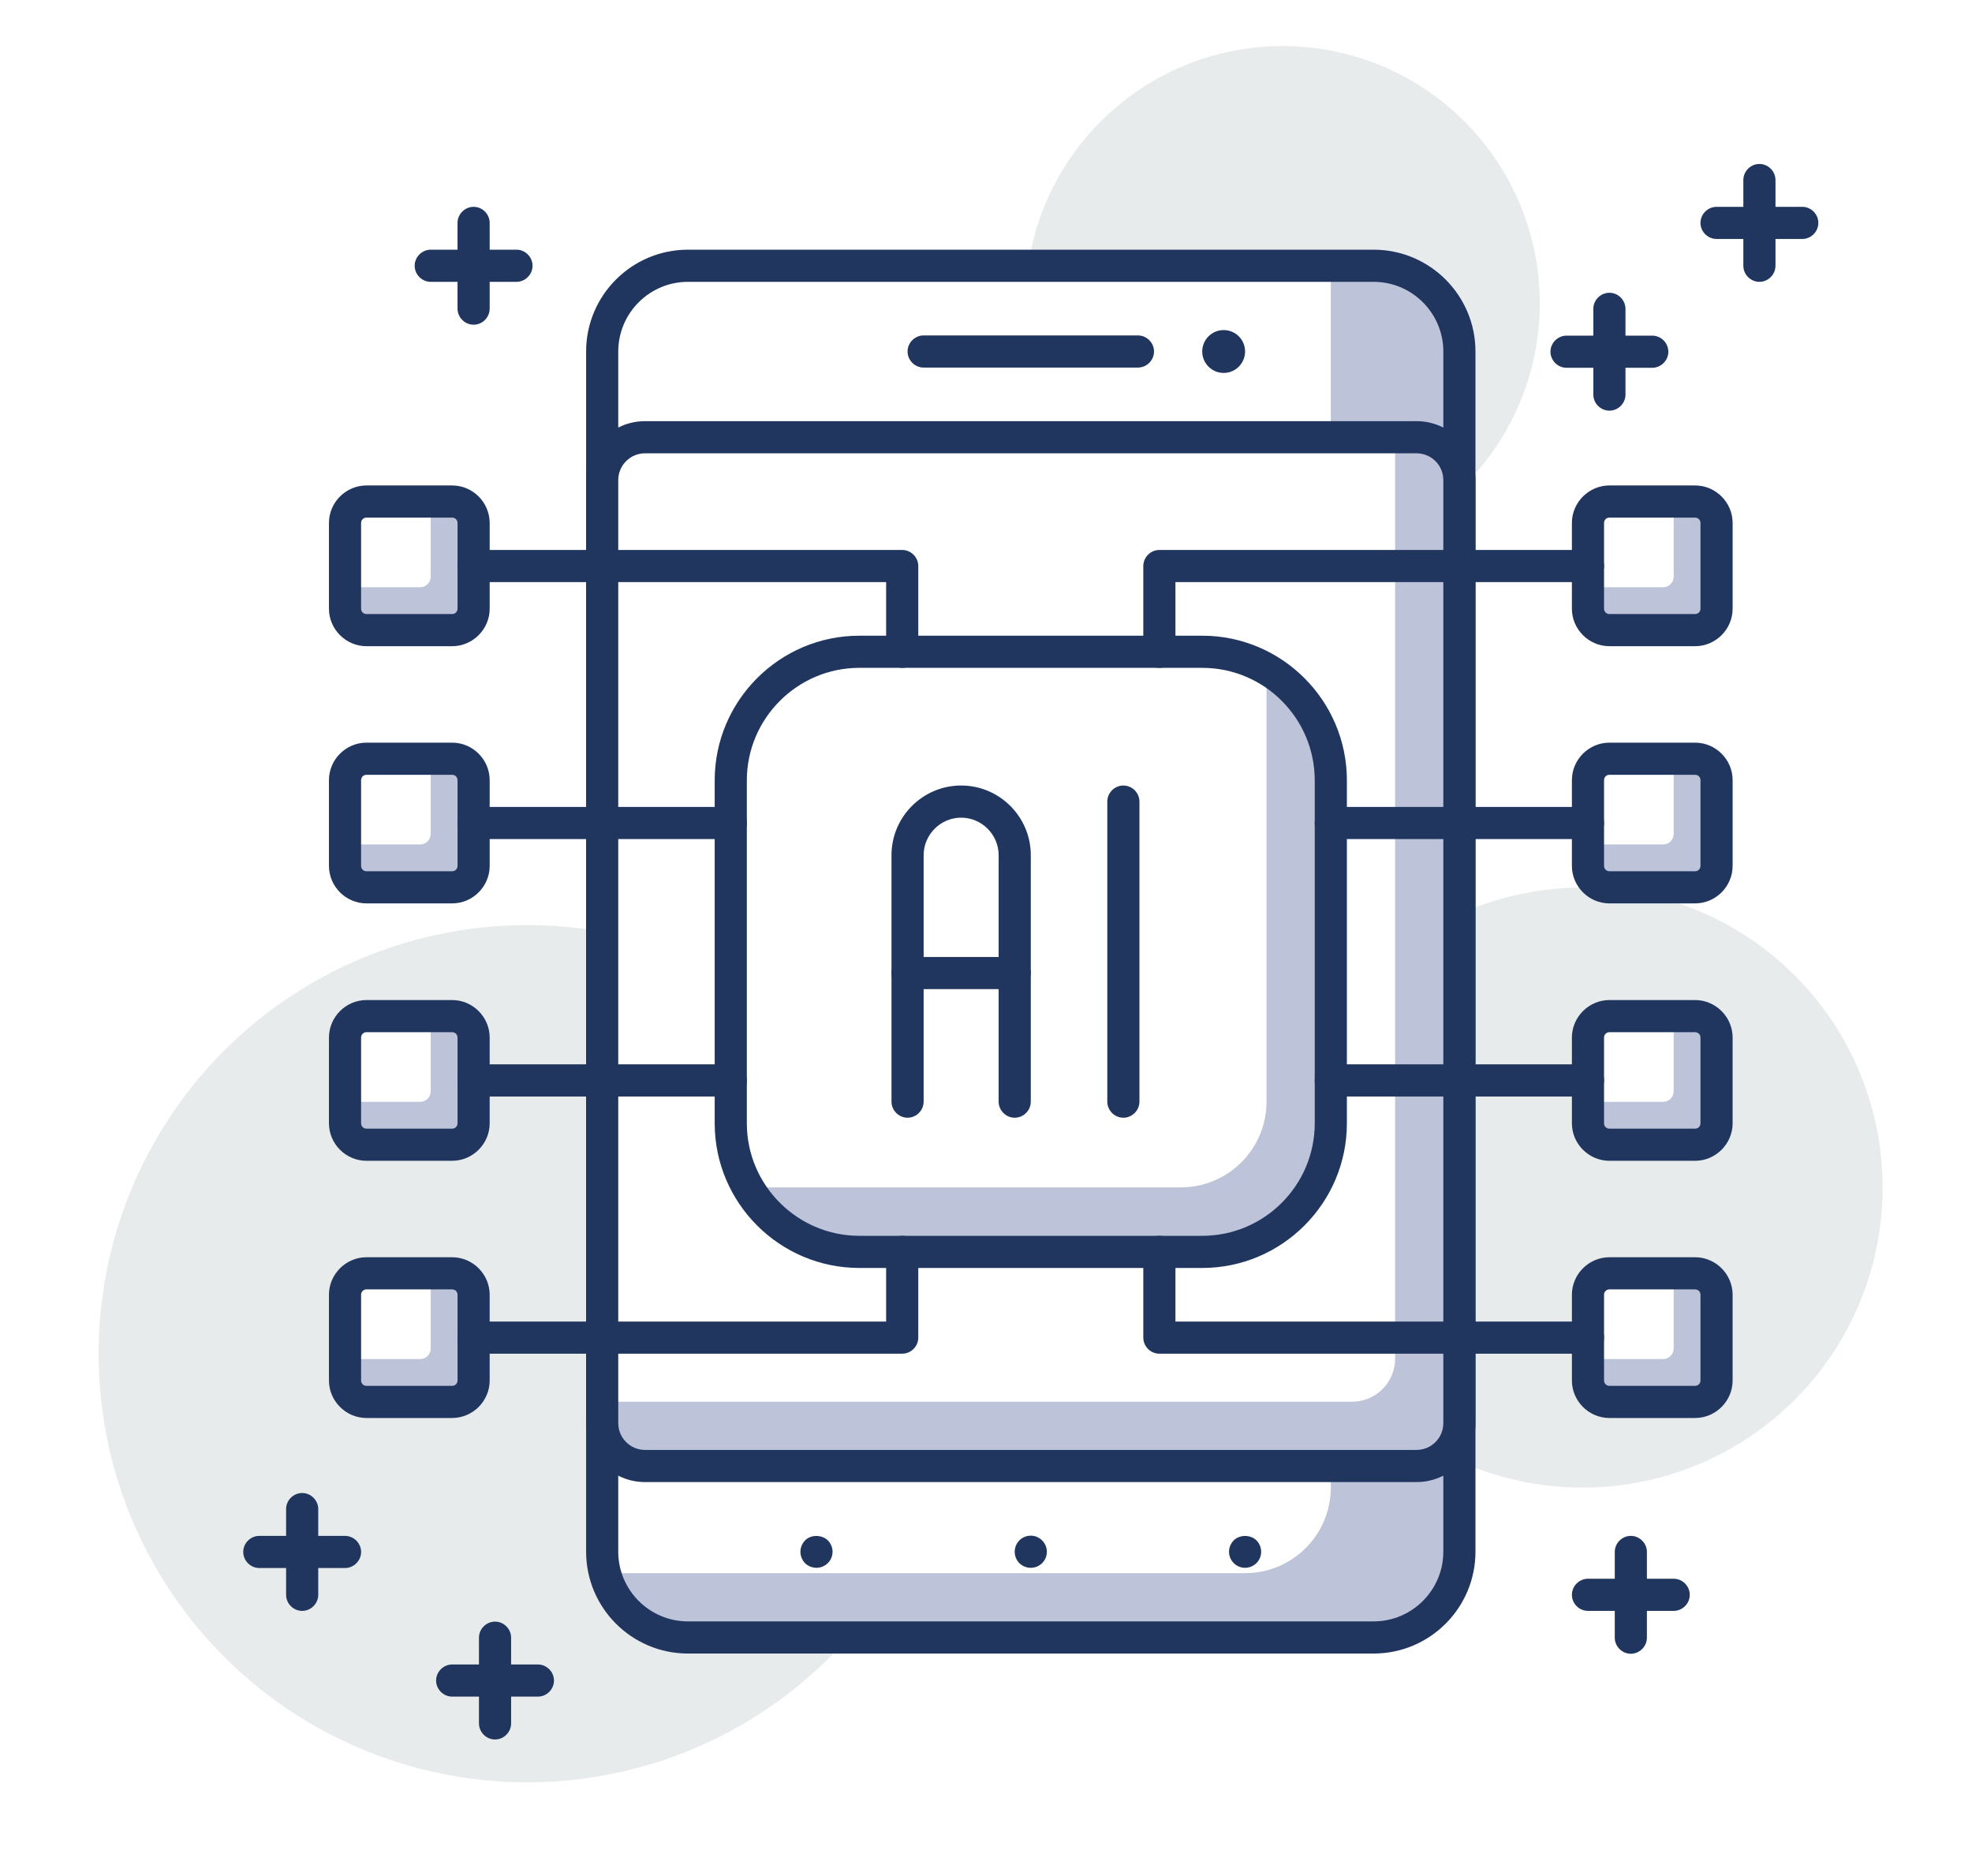<?xml version="1.0" encoding="UTF-8"?>
<svg id="layer_1" data-name="layer 1" xmlns="http://www.w3.org/2000/svg" viewBox="0 0 92.02 87.53">
  <defs>
    <style>
      .cls-1 {
        fill: #bdc3d8;
      }

      .cls-2 {
        fill: #fff;
      }

      .cls-3 {
        fill: #21365f;
      }

      .cls-4 {
        fill: #e8ebec;
      }
    </style>
  </defs>
  <rect class="cls-2" x="-480.87" y="-207.92" width="940" height="450.94"/>
  <g>
    <circle class="cls-4" cx="73.85" cy="55.41" r="14"/>
    <circle class="cls-4" cx="59.85" cy="14.15" r="12"/>
    <circle class="cls-4" cx="24.6" cy="63.16" r="20"/>
    <g>
      <rect class="cls-1" x="28.1" y="12.4" width="40" height="64" rx="4" ry="4"/>
      <path class="cls-2" d="M32.1,12.4h30v57c0,2.21-1.79,4-4,4h-30V16.4c0-2.21,1.79-4,4-4Z"/>
      <path class="cls-3" d="M64.1,77.15h-32c-2.62,0-4.75-2.13-4.75-4.75V16.4c0-2.62,2.13-4.75,4.75-4.75h32c2.62,0,4.75,2.13,4.75,4.75v56c0,2.62-2.13,4.75-4.75,4.75ZM32.1,13.15c-1.79,0-3.25,1.46-3.25,3.25v56c0,1.79,1.46,3.25,3.25,3.25h32c1.79,0,3.25-1.46,3.25-3.25V16.4c0-1.79-1.46-3.25-3.25-3.25h-32Z"/>
      <rect class="cls-1" x="28.1" y="20.4" width="40" height="48" rx="2" ry="2"/>
      <path class="cls-2" d="M30.1,20.4h35v43c0,1.1-.9,2-2,2H28.1V22.4c0-1.1.9-2,2-2Z"/>
      <path class="cls-3" d="M66.1,69.15H30.1c-1.52,0-2.75-1.23-2.75-2.75V22.4c0-1.52,1.23-2.75,2.75-2.75h36c1.52,0,2.75,1.23,2.75,2.75v44c0,1.52-1.23,2.75-2.75,2.75ZM30.1,21.15c-.69,0-1.25.56-1.25,1.25v44c0,.69.56,1.25,1.25,1.25h36c.69,0,1.25-.56,1.25-1.25V22.4c0-.69-.56-1.25-1.25-1.25H30.1Z"/>
      <path class="cls-3" d="M53.1,17.15h-10c-.41,0-.75-.34-.75-.75s.34-.75.75-.75h10c.41,0,.75.34.75.75s-.34.75-.75.75Z"/>
      <path class="cls-3" d="M38.1,73.15c-.2,0-.39-.08-.53-.21-.14-.15-.22-.34-.22-.54,0-.19.08-.39.22-.53.27-.28.78-.27,1.06,0,.14.14.22.34.22.53,0,.2-.08.39-.22.53-.14.14-.34.22-.53.22Z"/>
      <path class="cls-3" d="M47.35,72.4c0-.41.33-.75.75-.75h0c.41,0,.75.34.75.75h0c0,.42-.34.75-.75.75h0c-.42,0-.75-.33-.75-.75Z"/>
      <path class="cls-3" d="M58.1,73.15c-.2,0-.39-.08-.53-.22-.14-.14-.22-.33-.22-.53,0-.19.08-.39.22-.53.27-.27.78-.28,1.06,0,.14.14.22.34.22.53,0,.2-.08.39-.22.53-.14.14-.34.22-.53.22Z"/>
      <circle class="cls-3" cx="57.1" cy="16.4" r="1"/>
      <rect class="cls-1" x="74.1" y="23.4" width="6" height="6" rx="1" ry="1"/>
      <path class="cls-2" d="M75.1,23.4h3v3.5c0,.28-.22.5-.5.5h-3.5v-3c0-.55.45-1,1-1Z"/>
      <path class="cls-3" d="M79.1,30.15h-4c-.96,0-1.75-.79-1.75-1.75v-4c0-.96.79-1.75,1.75-1.75h4c.96,0,1.75.79,1.75,1.75v4c0,.96-.79,1.75-1.75,1.75ZM75.1,24.15c-.14,0-.25.11-.25.25v4c0,.14.11.25.25.25h4c.14,0,.25-.11.25-.25v-4c0-.14-.11-.25-.25-.25h-4Z"/>
      <rect class="cls-1" x="74.1" y="35.4" width="6" height="6" rx="1" ry="1"/>
      <path class="cls-2" d="M75.1,35.4h3v3.5c0,.28-.22.5-.5.5h-3.5v-3c0-.55.45-1,1-1Z"/>
      <path class="cls-3" d="M79.1,42.15h-4c-.96,0-1.75-.79-1.75-1.75v-4c0-.96.79-1.75,1.75-1.75h4c.96,0,1.75.79,1.75,1.75v4c0,.96-.79,1.75-1.75,1.75ZM75.1,36.15c-.14,0-.25.11-.25.25v4c0,.14.11.25.25.25h4c.14,0,.25-.11.25-.25v-4c0-.14-.11-.25-.25-.25h-4Z"/>
      <rect class="cls-1" x="74.1" y="47.41" width="6" height="6" rx="1" ry="1"/>
      <path class="cls-2" d="M75.1,47.41h3v3.5c0,.28-.22.5-.5.5h-3.5v-3c0-.55.45-1,1-1Z"/>
      <path class="cls-3" d="M79.1,54.16h-4c-.96,0-1.75-.79-1.75-1.75v-4c0-.96.79-1.75,1.75-1.75h4c.96,0,1.75.79,1.75,1.75v4c0,.96-.79,1.75-1.75,1.75ZM75.1,48.16c-.14,0-.25.11-.25.25v4c0,.14.11.25.25.25h4c.14,0,.25-.11.25-.25v-4c0-.14-.11-.25-.25-.25h-4Z"/>
      <rect class="cls-1" x="74.1" y="59.41" width="6" height="6" rx="1" ry="1"/>
      <path class="cls-2" d="M75.1,59.41h3v3.5c0,.28-.22.5-.5.5h-3.5v-3c0-.55.45-1,1-1Z"/>
      <path class="cls-3" d="M79.1,66.16h-4c-.96,0-1.75-.79-1.75-1.75v-4c0-.96.79-1.75,1.75-1.75h4c.96,0,1.75.79,1.75,1.75v4c0,.96-.79,1.75-1.75,1.75ZM75.1,60.16c-.14,0-.25.11-.25.25v4c0,.14.11.25.25.25h4c.14,0,.25-.11.25-.25v-4c0-.14-.11-.25-.25-.25h-4Z"/>
      <rect class="cls-1" x="16.1" y="23.4" width="6" height="6" rx="1" ry="1"/>
      <path class="cls-2" d="M17.1,23.4h3v3.5c0,.28-.22.5-.5.5h-3.5v-3c0-.55.45-1,1-1Z"/>
      <path class="cls-3" d="M21.1,30.15h-4c-.96,0-1.75-.79-1.75-1.75v-4c0-.96.79-1.75,1.75-1.75h4c.96,0,1.75.79,1.75,1.75v4c0,.96-.79,1.75-1.75,1.75ZM17.1,24.15c-.14,0-.25.11-.25.25v4c0,.14.11.25.25.25h4c.14,0,.25-.11.25-.25v-4c0-.14-.11-.25-.25-.25h-4Z"/>
      <rect class="cls-1" x="16.1" y="35.4" width="6" height="6" rx="1" ry="1"/>
      <path class="cls-2" d="M17.1,35.4h3v3.5c0,.28-.22.5-.5.5h-3.5v-3c0-.55.45-1,1-1Z"/>
      <path class="cls-3" d="M21.1,42.15h-4c-.96,0-1.75-.79-1.75-1.75v-4c0-.96.79-1.75,1.75-1.75h4c.96,0,1.75.79,1.75,1.75v4c0,.96-.79,1.75-1.75,1.75ZM17.1,36.15c-.14,0-.25.11-.25.25v4c0,.14.11.25.25.25h4c.14,0,.25-.11.25-.25v-4c0-.14-.11-.25-.25-.25h-4Z"/>
      <rect class="cls-1" x="16.1" y="47.41" width="6" height="6" rx="1" ry="1"/>
      <path class="cls-2" d="M17.1,47.41h3v3.5c0,.28-.22.5-.5.5h-3.5v-3c0-.55.45-1,1-1Z"/>
      <path class="cls-3" d="M21.1,54.16h-4c-.96,0-1.75-.79-1.75-1.75v-4c0-.96.79-1.75,1.75-1.75h4c.96,0,1.75.79,1.75,1.75v4c0,.96-.79,1.75-1.75,1.75ZM17.1,48.16c-.14,0-.25.11-.25.25v4c0,.14.11.25.25.25h4c.14,0,.25-.11.25-.25v-4c0-.14-.11-.25-.25-.25h-4Z"/>
      <rect class="cls-1" x="16.1" y="59.41" width="6" height="6" rx="1" ry="1"/>
      <path class="cls-2" d="M17.1,59.41h3v3.5c0,.28-.22.5-.5.5h-3.5v-3c0-.55.45-1,1-1Z"/>
      <path class="cls-3" d="M21.1,66.16h-4c-.96,0-1.75-.79-1.75-1.75v-4c0-.96.79-1.75,1.75-1.75h4c.96,0,1.75.79,1.75,1.75v4c0,.96-.79,1.75-1.75,1.75ZM17.1,60.16c-.14,0-.25.11-.25.25v4c0,.14.11.25.25.25h4c.14,0,.25-.11.25-.25v-4c0-.14-.11-.25-.25-.25h-4Z"/>
      <rect class="cls-1" x="34.1" y="30.4" width="28" height="28" rx="6" ry="6"/>
      <path class="cls-2" d="M40.1,30.4h18c.55,0,1,.45,1,1v20c0,2.21-1.79,4-4,4h-20c-.55,0-1-.45-1-1v-18c0-3.31,2.69-6,6-6Z"/>
      <path class="cls-3" d="M56.1,59.16h-16c-3.72,0-6.75-3.03-6.75-6.75v-16c0-3.72,3.03-6.75,6.75-6.75h16c3.72,0,6.75,3.03,6.75,6.75v16c0,3.72-3.03,6.75-6.75,6.75ZM40.1,31.16c-2.89,0-5.25,2.36-5.25,5.25v16c0,2.89,2.36,5.25,5.25,5.25h16c2.9,0,5.25-2.36,5.25-5.25v-16c0-2.89-2.35-5.25-5.25-5.25h-16Z"/>
      <path class="cls-3" d="M47.35,46.15h-5c-.41,0-.75-.34-.75-.75s.34-.75.75-.75h5c.41,0,.75.34.75.75s-.34.75-.75.75Z"/>
      <path class="cls-3" d="M47.35,52.15c-.41,0-.75-.34-.75-.75v-11.5c0-.96-.79-1.75-1.75-1.75s-1.75.79-1.75,1.75v11.5c0,.41-.34.75-.75.75s-.75-.34-.75-.75v-11.5c0-1.79,1.46-3.25,3.25-3.25s3.25,1.46,3.25,3.25v11.5c0,.41-.34.75-.75.75Z"/>
      <path class="cls-3" d="M52.42,52.15c-.41,0-.75-.34-.75-.75v-14c0-.41.34-.75.75-.75s.75.34.75.75v14c0,.41-.34.75-.75.75Z"/>
      <path class="cls-3" d="M74.1,39.15h-12c-.41,0-.75-.34-.75-.75s.34-.75.75-.75h12c.41,0,.75.34.75.75s-.34.75-.75.75Z"/>
      <path class="cls-3" d="M54.1,31.16c-.41,0-.75-.34-.75-.75v-4c0-.41.34-.75.75-.75h20c.41,0,.75.34.75.75s-.34.75-.75.75h-19.25v3.25c0,.41-.34.75-.75.75Z"/>
      <path class="cls-3" d="M74.1,63.16h-20c-.41,0-.75-.34-.75-.75v-4c0-.41.34-.75.75-.75s.75.34.75.75v3.25h19.25c.41,0,.75.34.75.75s-.34.75-.75.75Z"/>
      <path class="cls-3" d="M74.1,51.16h-12c-.41,0-.75-.34-.75-.75s.34-.75.75-.75h12c.41,0,.75.34.75.75s-.34.75-.75.75Z"/>
      <path class="cls-3" d="M34.1,39.15h-12c-.41,0-.75-.34-.75-.75s.34-.75.75-.75h12c.41,0,.75.34.75.75s-.34.75-.75.75Z"/>
      <path class="cls-3" d="M34.1,51.16h-12c-.41,0-.75-.34-.75-.75s.34-.75.75-.75h12c.41,0,.75.34.75.75s-.34.75-.75.75Z"/>
      <path class="cls-3" d="M42.1,63.16h-20c-.41,0-.75-.34-.75-.75s.34-.75.75-.75h19.25v-3.25c0-.41.34-.75.75-.75s.75.34.75.75v4c0,.41-.34.75-.75.75Z"/>
      <path class="cls-3" d="M42.1,31.16c-.41,0-.75-.34-.75-.75v-3.25h-19.25c-.41,0-.75-.34-.75-.75s.34-.75.75-.75h20c.41,0,.75.34.75.75v4c0,.41-.34.75-.75.75Z"/>
      <path class="cls-3" d="M84.1,11.15h-4c-.41,0-.75-.34-.75-.75s.34-.75.75-.75h4c.41,0,.75.34.75.75s-.34.75-.75.75Z"/>
      <path class="cls-3" d="M82.1,13.15c-.41,0-.75-.34-.75-.75v-4c0-.41.34-.75.75-.75s.75.34.75.75v4c0,.41-.34.75-.75.75Z"/>
      <path class="cls-3" d="M24.1,13.15h-4c-.41,0-.75-.34-.75-.75s.34-.75.75-.75h4c.41,0,.75.34.75.75s-.34.75-.75.75Z"/>
      <path class="cls-3" d="M22.1,15.15c-.41,0-.75-.34-.75-.75v-4c0-.41.34-.75.75-.75s.75.34.75.75v4c0,.41-.34.75-.75.75Z"/>
      <path class="cls-3" d="M77.1,17.16h-4c-.41,0-.75-.34-.75-.75s.34-.75.75-.75h4c.41,0,.75.34.75.75s-.34.75-.75.75Z"/>
      <path class="cls-3" d="M75.1,19.16c-.41,0-.75-.34-.75-.75v-4c0-.41.34-.75.75-.75s.75.34.75.75v4c0,.41-.34.75-.75.75Z"/>
      <path class="cls-3" d="M16.1,73.16h-4c-.41,0-.75-.34-.75-.75s.34-.75.75-.75h4c.41,0,.75.34.75.75s-.34.75-.75.75Z"/>
      <path class="cls-3" d="M14.1,75.16c-.41,0-.75-.34-.75-.75v-4c0-.41.34-.75.75-.75s.75.34.75.75v4c0,.41-.34.75-.75.75Z"/>
      <path class="cls-3" d="M25.1,79.16h-4c-.41,0-.75-.34-.75-.75s.34-.75.75-.75h4c.41,0,.75.34.75.75s-.34.75-.75.75Z"/>
      <path class="cls-3" d="M23.1,81.16c-.41,0-.75-.34-.75-.75v-4c0-.41.34-.75.75-.75s.75.34.75.75v4c0,.41-.34.75-.75.75Z"/>
      <path class="cls-3" d="M78.1,75.16h-4c-.41,0-.75-.34-.75-.75s.34-.75.75-.75h4c.41,0,.75.34.75.75s-.34.75-.75.75Z"/>
      <path class="cls-3" d="M76.1,77.16c-.41,0-.75-.34-.75-.75v-4c0-.41.34-.75.75-.75s.75.34.75.75v4c0,.41-.34.75-.75.75Z"/>
    </g>
  </g>
</svg>